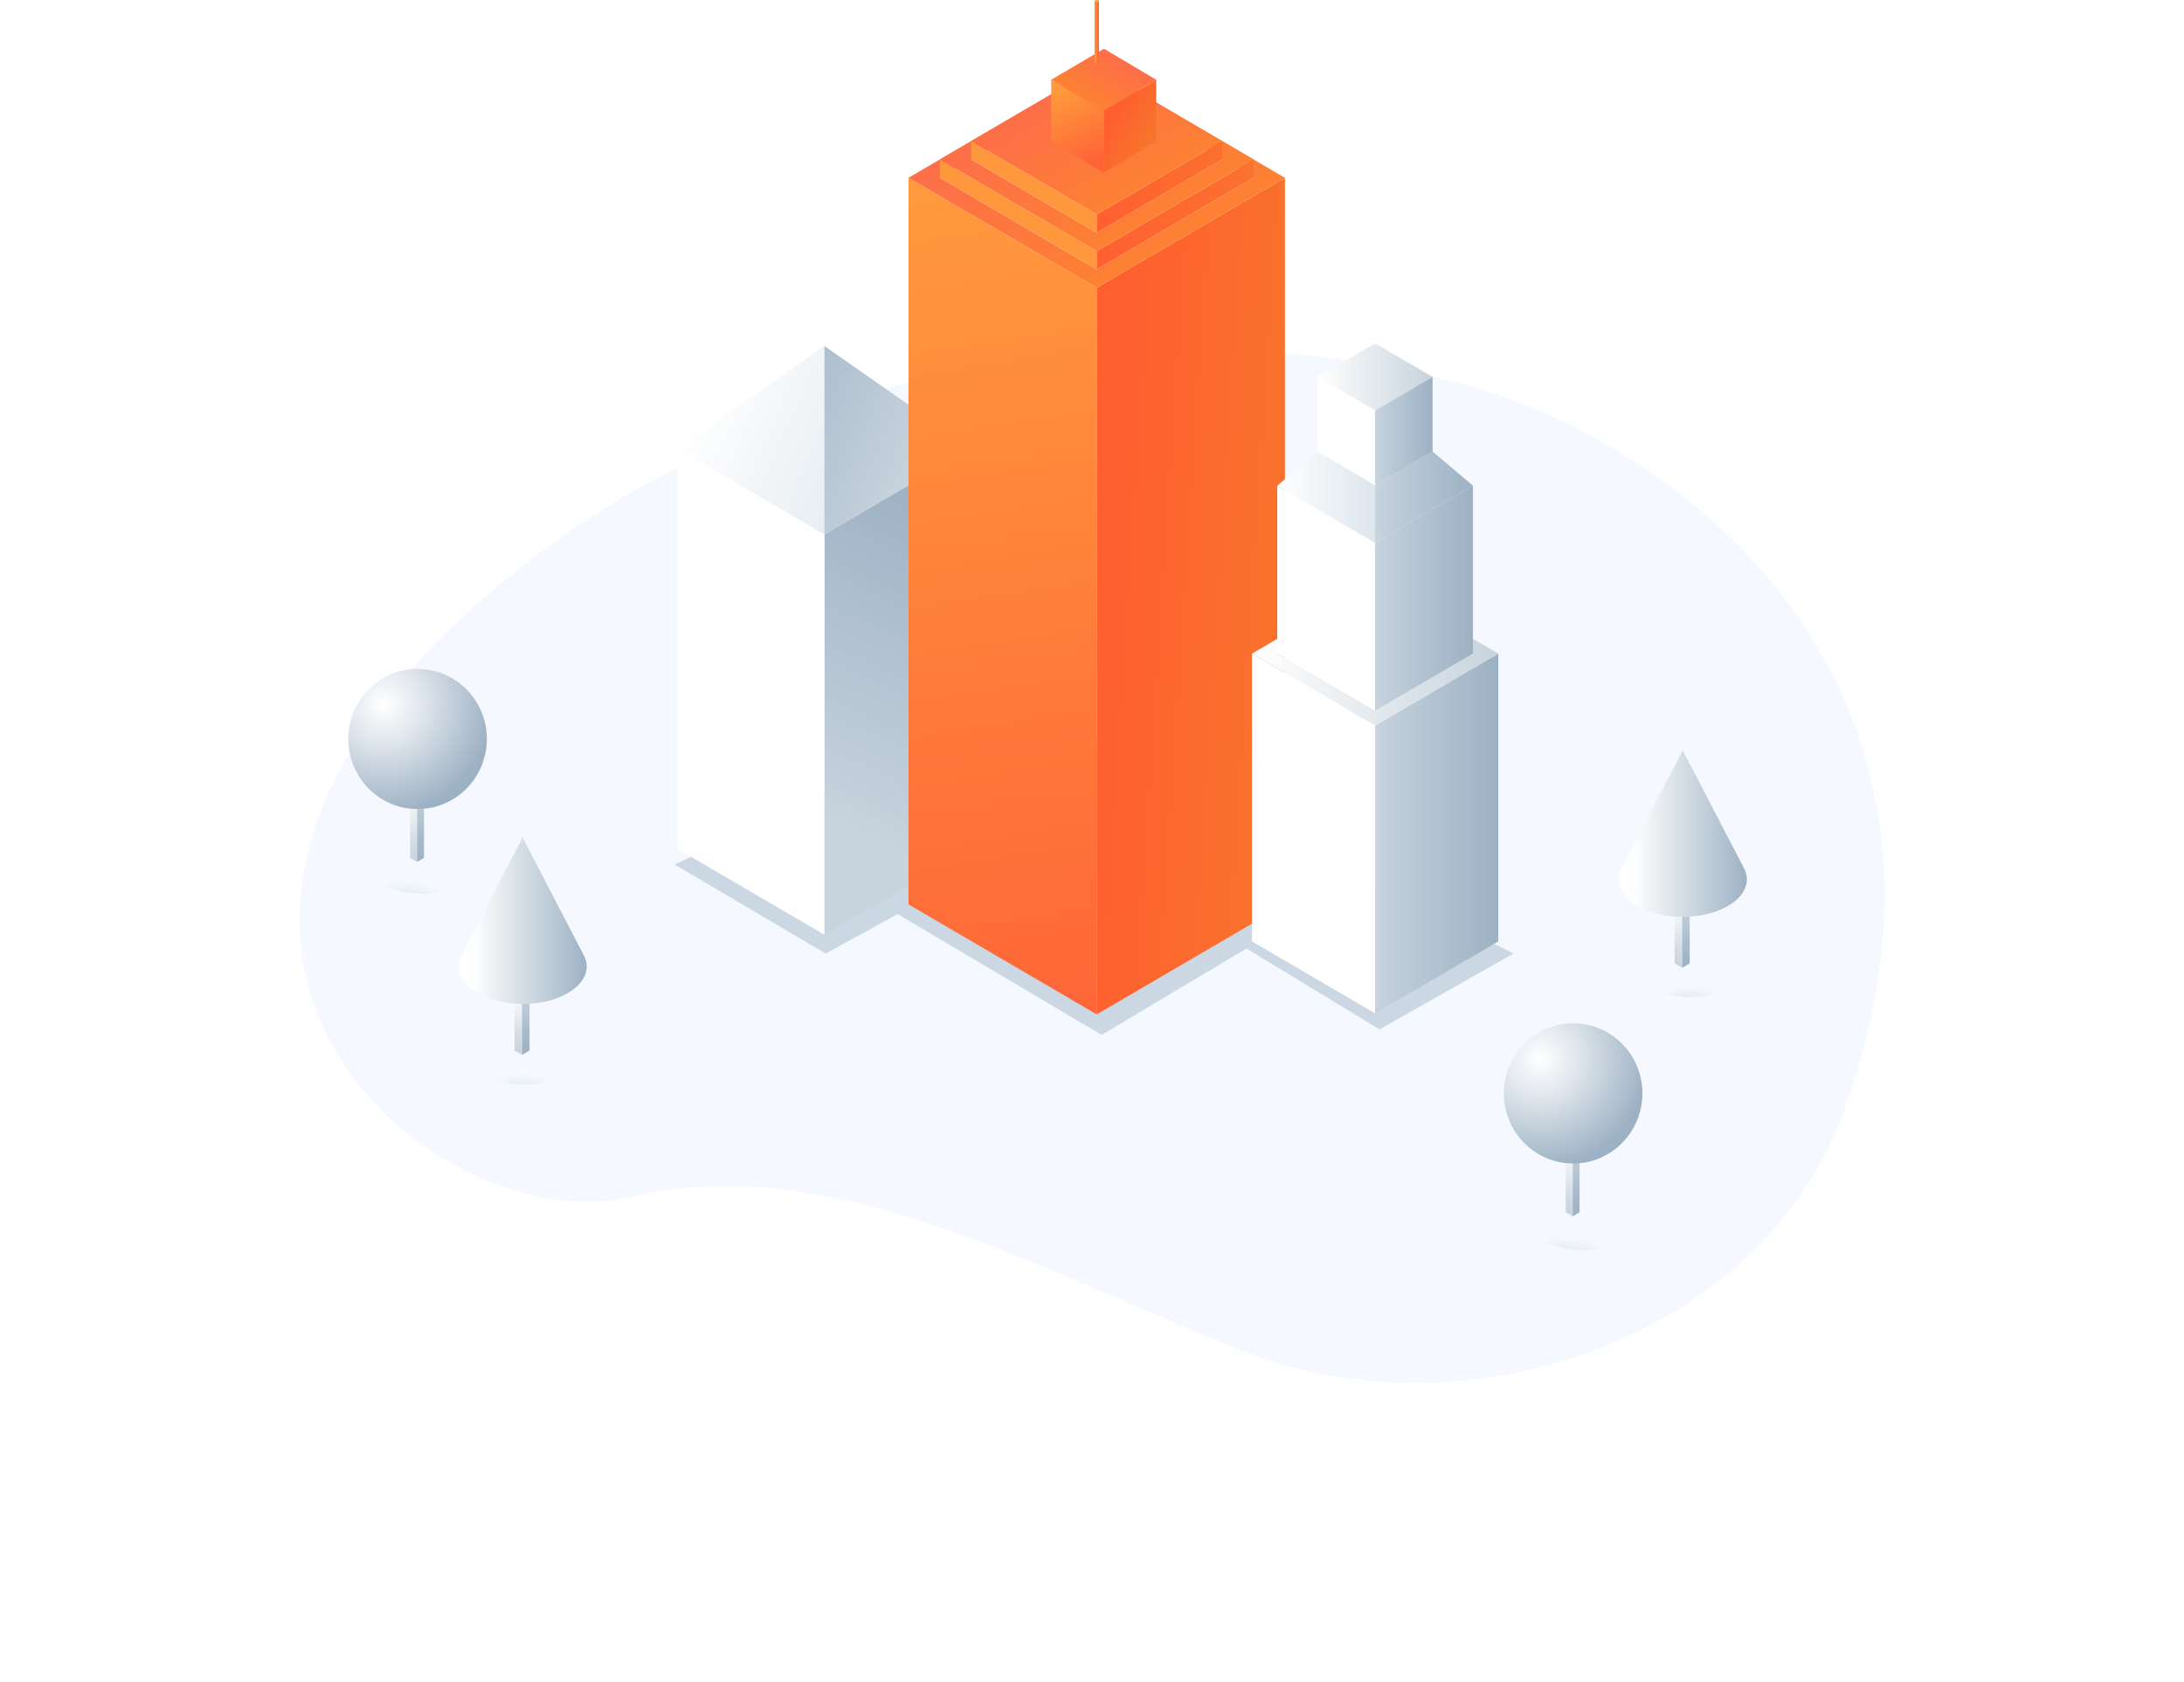 <svg width="248" height="191" viewBox="0 0 248 191" fill="none" xmlns="http://www.w3.org/2000/svg">
<g opacity="0.6" filter="url(#filter0_f)">
<path d="M209.233 126.546C199.902 151.858 166.176 163.894 139.927 152.947C113.678 142 92.915 130.839 71.49 135.906C50.065 140.974 11.732 109.769 50.887 71.612C90.041 33.454 150.774 35.248 176.752 47.5C202.725 59.744 223.793 87.021 209.233 126.546Z" fill="#EFF5FF"/>
</g>
<g opacity="0.5" filter="url(#filter1_f)">
<path d="M93.756 108.26L76.615 98.153L115.439 79.776L171.859 108.26L156.647 116.874L141.549 107.686L125.095 117.495L101.93 103.78L93.756 108.26Z" fill="#A1B5C7"/>
</g>
<path d="M93.615 106.122V60.667L110.289 50.928V96.383L93.615 106.122Z" fill="url(#paint0_linear)"/>
<path d="M76.941 96.383V50.928L93.615 60.67V106.122L76.941 96.383Z" fill="white"/>
<path d="M93.615 60.67V39.283L76.941 50.928L93.615 60.67Z" fill="url(#paint1_linear)"/>
<path d="M110.289 50.928L93.615 39.283V60.667L110.289 50.928Z" fill="url(#paint2_linear)"/>
<path d="M103.163 102.682V20.182L124.535 32.669V115.165L103.163 102.682Z" fill="url(#paint3_linear)"/>
<path d="M124.535 115.165V32.669L145.907 20.182V102.682L124.535 115.165Z" fill="url(#paint4_linear)"/>
<path d="M124.535 7.699L103.163 20.182L124.535 32.669L145.907 20.186L124.535 7.699ZM124.535 30.587L106.726 20.182L124.535 9.782L142.344 20.186L124.535 30.587Z" fill="url(#paint5_linear)"/>
<path d="M106.726 18.104L124.535 28.504V30.586L106.726 20.182V18.104Z" fill="#FF973D"/>
<path d="M124.535 28.504L142.347 18.104V20.182L124.535 30.586V28.504Z" fill="url(#paint6_linear)"/>
<path d="M124.535 7.699L106.726 18.104L124.535 28.504L142.344 18.1L124.535 7.699ZM124.535 26.425L110.286 18.104L124.535 9.778L138.784 18.1L124.535 26.425Z" fill="url(#paint7_linear)"/>
<path d="M110.289 16.021L124.535 24.343V26.425L110.289 18.104V16.021Z" fill="#FF973D"/>
<path d="M124.535 24.343L138.784 16.021V18.104L124.535 26.425V24.343Z" fill="url(#paint8_linear)"/>
<path d="M124.535 7.699L110.286 16.021L124.535 24.343L138.784 16.021L124.535 7.699Z" fill="url(#paint9_linear)"/>
<path d="M131.293 16.055L125.356 19.596V12.567L131.293 9.052V16.055Z" fill="url(#paint10_linear)"/>
<path d="M125.357 19.596L119.368 16.055V9.052L125.357 12.567V19.596Z" fill="url(#paint11_linear)"/>
<path d="M125.356 5.537L131.292 9.052L125.356 12.567L119.367 9.052L125.356 5.537Z" fill="url(#paint12_linear)"/>
<path d="M124.787 0.144H124.283V7.163C124.283 7.202 124.307 7.237 124.357 7.266C124.455 7.322 124.616 7.322 124.714 7.266C124.763 7.237 124.787 7.198 124.787 7.163V0.144Z" fill="url(#paint13_linear)"/>
<path d="M124.714 0.251C124.616 0.308 124.455 0.308 124.357 0.251C124.258 0.195 124.258 0.099 124.357 0.042C124.455 -0.014 124.616 -0.014 124.714 0.042C124.812 0.099 124.812 0.195 124.714 0.251Z" fill="#FF9A3D"/>
<path d="M156.149 115.047V82.372L170.134 74.204V106.879L156.149 115.047Z" fill="url(#paint14_linear)"/>
<path d="M142.163 106.879L142.165 74.204L156.15 82.372V115.047L142.163 106.879Z" fill="white"/>
<path d="M156.15 66.036L142.165 74.204L156.15 82.372L170.134 74.204L156.15 66.036ZM145.037 74.204L156.15 67.713L167.262 74.204L156.15 80.694L145.037 74.204Z" fill="url(#paint15_linear)"/>
<path d="M156.149 38.983L149.622 42.794L156.149 46.606L162.677 42.794L156.149 38.983Z" fill="url(#paint16_linear)"/>
<path d="M145.037 74.204V55.142L156.15 61.633V80.694L145.037 74.204Z" fill="white"/>
<path d="M145.037 55.142L149.622 51.264L156.15 55.075V61.633L145.037 55.142Z" fill="url(#paint17_linear)"/>
<path d="M156.149 55.075L149.622 51.264V42.794L156.149 46.608V55.075Z" fill="white"/>
<path d="M156.15 80.694L156.147 61.633L167.26 55.142V74.204L156.15 80.694Z" fill="url(#paint18_linear)"/>
<path d="M156.147 61.633L156.15 55.075L162.675 51.264L167.26 55.142L156.147 61.633Z" fill="url(#paint19_linear)"/>
<path d="M162.675 51.264L156.149 55.075V46.608L162.675 42.794V51.264Z" fill="url(#paint20_linear)"/>
<ellipse rx="4.942" ry="5.971" transform="matrix(0.76 0.65 -0.94 0.342 179.842 138.14)" fill="url(#paint21_radial)"/>
<path d="M178.583 138.097L177.794 137.639V130.123L178.583 130.581V138.097Z" fill="url(#paint22_linear)"/>
<path d="M178.582 138.097L179.367 137.639V130.123L178.582 130.581V138.097Z" fill="url(#paint23_linear)"/>
<path d="M178.637 132.094C182.981 132.094 186.502 128.531 186.502 124.136C186.502 119.741 182.981 116.179 178.637 116.179C174.293 116.179 170.772 119.741 170.772 124.136C170.772 128.531 174.293 132.094 178.637 132.094Z" fill="url(#paint24_radial)"/>
<ellipse rx="4.942" ry="5.971" transform="matrix(0.76 0.65 -0.94 0.342 47.837 97.66)" fill="url(#paint25_radial)"/>
<path d="M47.363 97.858L46.574 97.4V89.884L47.363 90.342V97.858Z" fill="url(#paint26_linear)"/>
<path d="M47.363 97.858L48.148 97.4V89.884L47.363 90.342V97.858Z" fill="url(#paint27_linear)"/>
<path d="M47.418 91.855C51.762 91.855 55.283 88.292 55.283 83.897C55.283 79.502 51.762 75.94 47.418 75.94C43.074 75.94 39.552 79.502 39.552 83.897C39.552 88.292 43.074 91.855 47.418 91.855Z" fill="url(#paint28_radial)"/>
<circle r="4.933" transform="matrix(0.863 0.504 -0.863 0.504 191.952 109.69)" fill="url(#paint29_radial)"/>
<path d="M191.014 109.873L190.16 109.371V102.699L191.014 103.197V109.873Z" fill="url(#paint30_linear)"/>
<path d="M191.013 109.873L191.871 109.371V102.699L191.013 103.197V109.873Z" fill="url(#paint31_linear)"/>
<path d="M197.94 98.404H197.949L191.077 85.184L184.104 98.587C183.343 100.046 183.949 101.691 185.92 102.844C188.765 104.507 193.384 104.507 196.23 102.844C198.289 101.64 198.853 99.906 197.94 98.404Z" fill="url(#paint32_linear)"/>
<circle r="4.933" transform="matrix(0.863 0.504 -0.863 0.504 59.425 119.641)" fill="url(#paint33_radial)"/>
<path d="M59.275 119.766L58.421 119.264V112.592L59.275 113.09V119.766Z" fill="url(#paint34_linear)"/>
<path d="M59.274 119.766L60.132 119.264V112.592L59.274 113.09V119.766Z" fill="url(#paint35_linear)"/>
<path d="M66.201 108.297H66.21L59.338 95.076L52.365 108.48C51.604 109.938 52.21 111.584 54.181 112.736C57.026 114.399 61.645 114.399 64.491 112.736C66.55 111.533 67.114 109.798 66.201 108.297Z" fill="url(#paint36_linear)"/>
<defs>
<filter id="filter0_f" x="0.199" y="5.88" width="247.602" height="184.921" filterUnits="userSpaceOnUse" color-interpolation-filters="sRGB">
<feFlood flood-opacity="0" result="BackgroundImageFix"/>
<feBlend mode="normal" in="SourceGraphic" in2="BackgroundImageFix" result="shape"/>
<feGaussianBlur stdDeviation="16.901" result="effect1_foregroundBlur"/>
</filter>
<filter id="filter1_f" x="72.993" y="76.154" width="102.488" height="44.962" filterUnits="userSpaceOnUse" color-interpolation-filters="sRGB">
<feFlood flood-opacity="0" result="BackgroundImageFix"/>
<feBlend mode="normal" in="SourceGraphic" in2="BackgroundImageFix" result="shape"/>
<feGaussianBlur stdDeviation="1.811" result="effect1_foregroundBlur"/>
</filter>
<linearGradient id="paint0_linear" x1="95.298" y1="93.355" x2="111.438" y2="58.216" gradientUnits="userSpaceOnUse">
<stop stop-color="#C7D3DD"/>
<stop offset="1" stop-color="#9DB1C4"/>
</linearGradient>
<linearGradient id="paint1_linear" x1="76.941" y1="49.977" x2="102.054" y2="61.212" gradientUnits="userSpaceOnUse">
<stop stop-color="white"/>
<stop offset="1" stop-color="#DDE6ED"/>
</linearGradient>
<linearGradient id="paint2_linear" x1="103.243" y1="53.844" x2="80.869" y2="44.193" gradientUnits="userSpaceOnUse">
<stop stop-color="#C7D3DD"/>
<stop offset="1" stop-color="#9DB1C4"/>
</linearGradient>
<linearGradient id="paint3_linear" x1="107.513" y1="20.182" x2="121.992" y2="113.691" gradientUnits="userSpaceOnUse">
<stop stop-color="#FF9A3D"/>
<stop offset="1" stop-color="#FF6738"/>
</linearGradient>
<linearGradient id="paint4_linear" x1="124.536" y1="67.675" x2="144.918" y2="69.001" gradientUnits="userSpaceOnUse">
<stop stop-color="#FF5E2F"/>
<stop offset="1" stop-color="#F9722D"/>
</linearGradient>
<linearGradient id="paint5_linear" x1="145.907" y1="32.669" x2="124.157" y2="-4.564" gradientUnits="userSpaceOnUse">
<stop stop-color="#FD8A28"/>
<stop offset="1" stop-color="#FD6554"/>
</linearGradient>
<linearGradient id="paint6_linear" x1="124.536" y1="24.345" x2="142.347" y2="24.345" gradientUnits="userSpaceOnUse">
<stop stop-color="#FF6031"/>
<stop offset="0.975" stop-color="#FB712F"/>
</linearGradient>
<linearGradient id="paint7_linear" x1="142.344" y1="28.504" x2="124.222" y2="-2.52" gradientUnits="userSpaceOnUse">
<stop stop-color="#FD8A28"/>
<stop offset="1" stop-color="#FD6554"/>
</linearGradient>
<linearGradient id="paint8_linear" x1="124.536" y1="21.224" x2="138.785" y2="21.224" gradientUnits="userSpaceOnUse">
<stop stop-color="#FF5F30"/>
<stop offset="1" stop-color="#FA712E"/>
</linearGradient>
<linearGradient id="paint9_linear" x1="138.784" y1="24.343" x2="124.288" y2="-0.478" gradientUnits="userSpaceOnUse">
<stop stop-color="#FD8A28"/>
<stop offset="1" stop-color="#FD6554"/>
</linearGradient>
<linearGradient id="paint10_linear" x1="125.757" y1="12.545" x2="130.79" y2="15.506" gradientUnits="userSpaceOnUse">
<stop offset="0.017" stop-color="#FF5C2F"/>
<stop offset="1" stop-color="#F8742C"/>
</linearGradient>
<linearGradient id="paint11_linear" x1="118.41" y1="11.412" x2="122.437" y2="19.559" gradientUnits="userSpaceOnUse">
<stop stop-color="#FE993C"/>
<stop offset="1" stop-color="#FF6237"/>
</linearGradient>
<linearGradient id="paint12_linear" x1="119.367" y1="12.567" x2="125.517" y2="2.133" gradientUnits="userSpaceOnUse">
<stop stop-color="#FD8A28"/>
<stop offset="1" stop-color="#FD6554"/>
</linearGradient>
<linearGradient id="paint13_linear" x1="124.284" y1="3.728" x2="124.788" y2="3.728" gradientUnits="userSpaceOnUse">
<stop stop-color="#FF983D"/>
<stop offset="1" stop-color="#FF612F"/>
</linearGradient>
<linearGradient id="paint14_linear" x1="156.148" y1="94.625" x2="170.133" y2="94.625" gradientUnits="userSpaceOnUse">
<stop stop-color="#C7D3DD"/>
<stop offset="1" stop-color="#9DB1C4"/>
</linearGradient>
<linearGradient id="paint15_linear" x1="142.164" y1="74.204" x2="170.133" y2="74.204" gradientUnits="userSpaceOnUse">
<stop stop-color="white"/>
<stop offset="1" stop-color="#C7D3DD"/>
</linearGradient>
<linearGradient id="paint16_linear" x1="149.621" y1="42.795" x2="162.676" y2="42.795" gradientUnits="userSpaceOnUse">
<stop stop-color="white"/>
<stop offset="1" stop-color="#C7D3DD"/>
</linearGradient>
<linearGradient id="paint17_linear" x1="145.037" y1="56.448" x2="156.149" y2="56.448" gradientUnits="userSpaceOnUse">
<stop stop-color="white"/>
<stop offset="1" stop-color="#DDE6ED"/>
</linearGradient>
<linearGradient id="paint18_linear" x1="156.148" y1="67.919" x2="167.26" y2="67.919" gradientUnits="userSpaceOnUse">
<stop stop-color="#C7D3DD"/>
<stop offset="1" stop-color="#9DB1C4"/>
</linearGradient>
<linearGradient id="paint19_linear" x1="156.148" y1="56.448" x2="167.26" y2="56.448" gradientUnits="userSpaceOnUse">
<stop stop-color="#C7D3DD"/>
<stop offset="1" stop-color="#9DB1C4"/>
</linearGradient>
<linearGradient id="paint20_linear" x1="156.148" y1="50.446" x2="162.676" y2="50.446" gradientUnits="userSpaceOnUse">
<stop stop-color="#C7D3DD"/>
<stop offset="1" stop-color="#9DB1C4"/>
</linearGradient>
<radialGradient id="paint21_radial" cx="0" cy="0" r="1" gradientUnits="userSpaceOnUse" gradientTransform="translate(4.942 5.971) rotate(90) scale(5.971 4.942)">
<stop stop-color="#D9E1E8"/>
<stop offset="0.365" stop-color="#C6D2DD" stop-opacity="0.29"/>
<stop offset="0.771" stop-color="#B1C1D0" stop-opacity="0"/>
</radialGradient>
<linearGradient id="paint22_linear" x1="178.188" y1="138.097" x2="178.188" y2="130.122" gradientUnits="userSpaceOnUse">
<stop stop-color="#C7D3DD"/>
<stop offset="0.294" stop-color="#D3DCE4"/>
<stop offset="0.826" stop-color="#F3F6F8"/>
<stop offset="1" stop-color="white"/>
</linearGradient>
<linearGradient id="paint23_linear" x1="178.974" y1="138.097" x2="178.974" y2="130.122" gradientUnits="userSpaceOnUse">
<stop stop-color="#9DB1C4"/>
<stop offset="0.37" stop-color="#A9BBCB"/>
<stop offset="1" stop-color="#C7D3DD"/>
</linearGradient>
<radialGradient id="paint24_radial" cx="0" cy="0" r="1" gradientUnits="userSpaceOnUse" gradientTransform="translate(174.81 120.179) scale(12.366 12.511)">
<stop stop-color="white"/>
<stop offset="0.341" stop-color="#E1E7ED"/>
<stop offset="1" stop-color="#9DB1C4"/>
</radialGradient>
<radialGradient id="paint25_radial" cx="0" cy="0" r="1" gradientUnits="userSpaceOnUse" gradientTransform="translate(4.942 5.971) rotate(90) scale(5.971 4.942)">
<stop stop-color="#D9E1E8"/>
<stop offset="0.365" stop-color="#C6D2DD" stop-opacity="0.29"/>
<stop offset="0.771" stop-color="#B1C1D0" stop-opacity="0"/>
</radialGradient>
<linearGradient id="paint26_linear" x1="46.968" y1="97.858" x2="46.968" y2="89.883" gradientUnits="userSpaceOnUse">
<stop stop-color="#C7D3DD"/>
<stop offset="0.294" stop-color="#D3DCE4"/>
<stop offset="0.826" stop-color="#F3F6F8"/>
<stop offset="1" stop-color="white"/>
</linearGradient>
<linearGradient id="paint27_linear" x1="47.755" y1="97.858" x2="47.755" y2="89.883" gradientUnits="userSpaceOnUse">
<stop stop-color="#9DB1C4"/>
<stop offset="0.37" stop-color="#A9BBCB"/>
<stop offset="1" stop-color="#C7D3DD"/>
</linearGradient>
<radialGradient id="paint28_radial" cx="0" cy="0" r="1" gradientUnits="userSpaceOnUse" gradientTransform="translate(43.59 79.94) scale(12.366 12.511)">
<stop stop-color="white"/>
<stop offset="0.341" stop-color="#E1E7ED"/>
<stop offset="1" stop-color="#9DB1C4"/>
</radialGradient>
<radialGradient id="paint29_radial" cx="0" cy="0" r="1" gradientUnits="userSpaceOnUse" gradientTransform="translate(4.933 4.933) rotate(90) scale(4.933)">
<stop stop-color="#D9E1E8"/>
<stop offset="0.365" stop-color="#C6D2DD" stop-opacity="0.29"/>
<stop offset="0.771" stop-color="#B1C1D0" stop-opacity="0"/>
</radialGradient>
<linearGradient id="paint30_linear" x1="190.587" y1="109.872" x2="190.587" y2="102.698" gradientUnits="userSpaceOnUse">
<stop stop-color="#C7D3DD"/>
<stop offset="0.294" stop-color="#D3DCE4"/>
<stop offset="0.826" stop-color="#F3F6F8"/>
<stop offset="1" stop-color="white"/>
</linearGradient>
<linearGradient id="paint31_linear" x1="191.443" y1="109.872" x2="191.443" y2="102.698" gradientUnits="userSpaceOnUse">
<stop stop-color="#9DB1C4"/>
<stop offset="0.37" stop-color="#A9BBCB"/>
<stop offset="1" stop-color="#C7D3DD"/>
</linearGradient>
<linearGradient id="paint32_linear" x1="183.789" y1="94.637" x2="198.362" y2="94.637" gradientUnits="userSpaceOnUse">
<stop stop-color="white"/>
<stop offset="0.135" stop-color="#FCFDFD"/>
<stop offset="0.824" stop-color="#B1C1D0"/>
<stop offset="1" stop-color="#9DB1C4"/>
</linearGradient>
<radialGradient id="paint33_radial" cx="0" cy="0" r="1" gradientUnits="userSpaceOnUse" gradientTransform="translate(4.933 4.933) rotate(90) scale(4.933)">
<stop stop-color="#D9E1E8"/>
<stop offset="0.365" stop-color="#C6D2DD" stop-opacity="0.29"/>
<stop offset="0.771" stop-color="#B1C1D0" stop-opacity="0"/>
</radialGradient>
<linearGradient id="paint34_linear" x1="58.848" y1="119.765" x2="58.848" y2="112.591" gradientUnits="userSpaceOnUse">
<stop stop-color="#C7D3DD"/>
<stop offset="0.294" stop-color="#D3DCE4"/>
<stop offset="0.826" stop-color="#F3F6F8"/>
<stop offset="1" stop-color="white"/>
</linearGradient>
<linearGradient id="paint35_linear" x1="59.704" y1="119.765" x2="59.704" y2="112.591" gradientUnits="userSpaceOnUse">
<stop stop-color="#9DB1C4"/>
<stop offset="0.37" stop-color="#A9BBCB"/>
<stop offset="1" stop-color="#C7D3DD"/>
</linearGradient>
<linearGradient id="paint36_linear" x1="52.05" y1="104.529" x2="66.623" y2="104.529" gradientUnits="userSpaceOnUse">
<stop stop-color="white"/>
<stop offset="0.135" stop-color="#FCFDFD"/>
<stop offset="0.824" stop-color="#B1C1D0"/>
<stop offset="1" stop-color="#9DB1C4"/>
</linearGradient>
</defs>
</svg>
